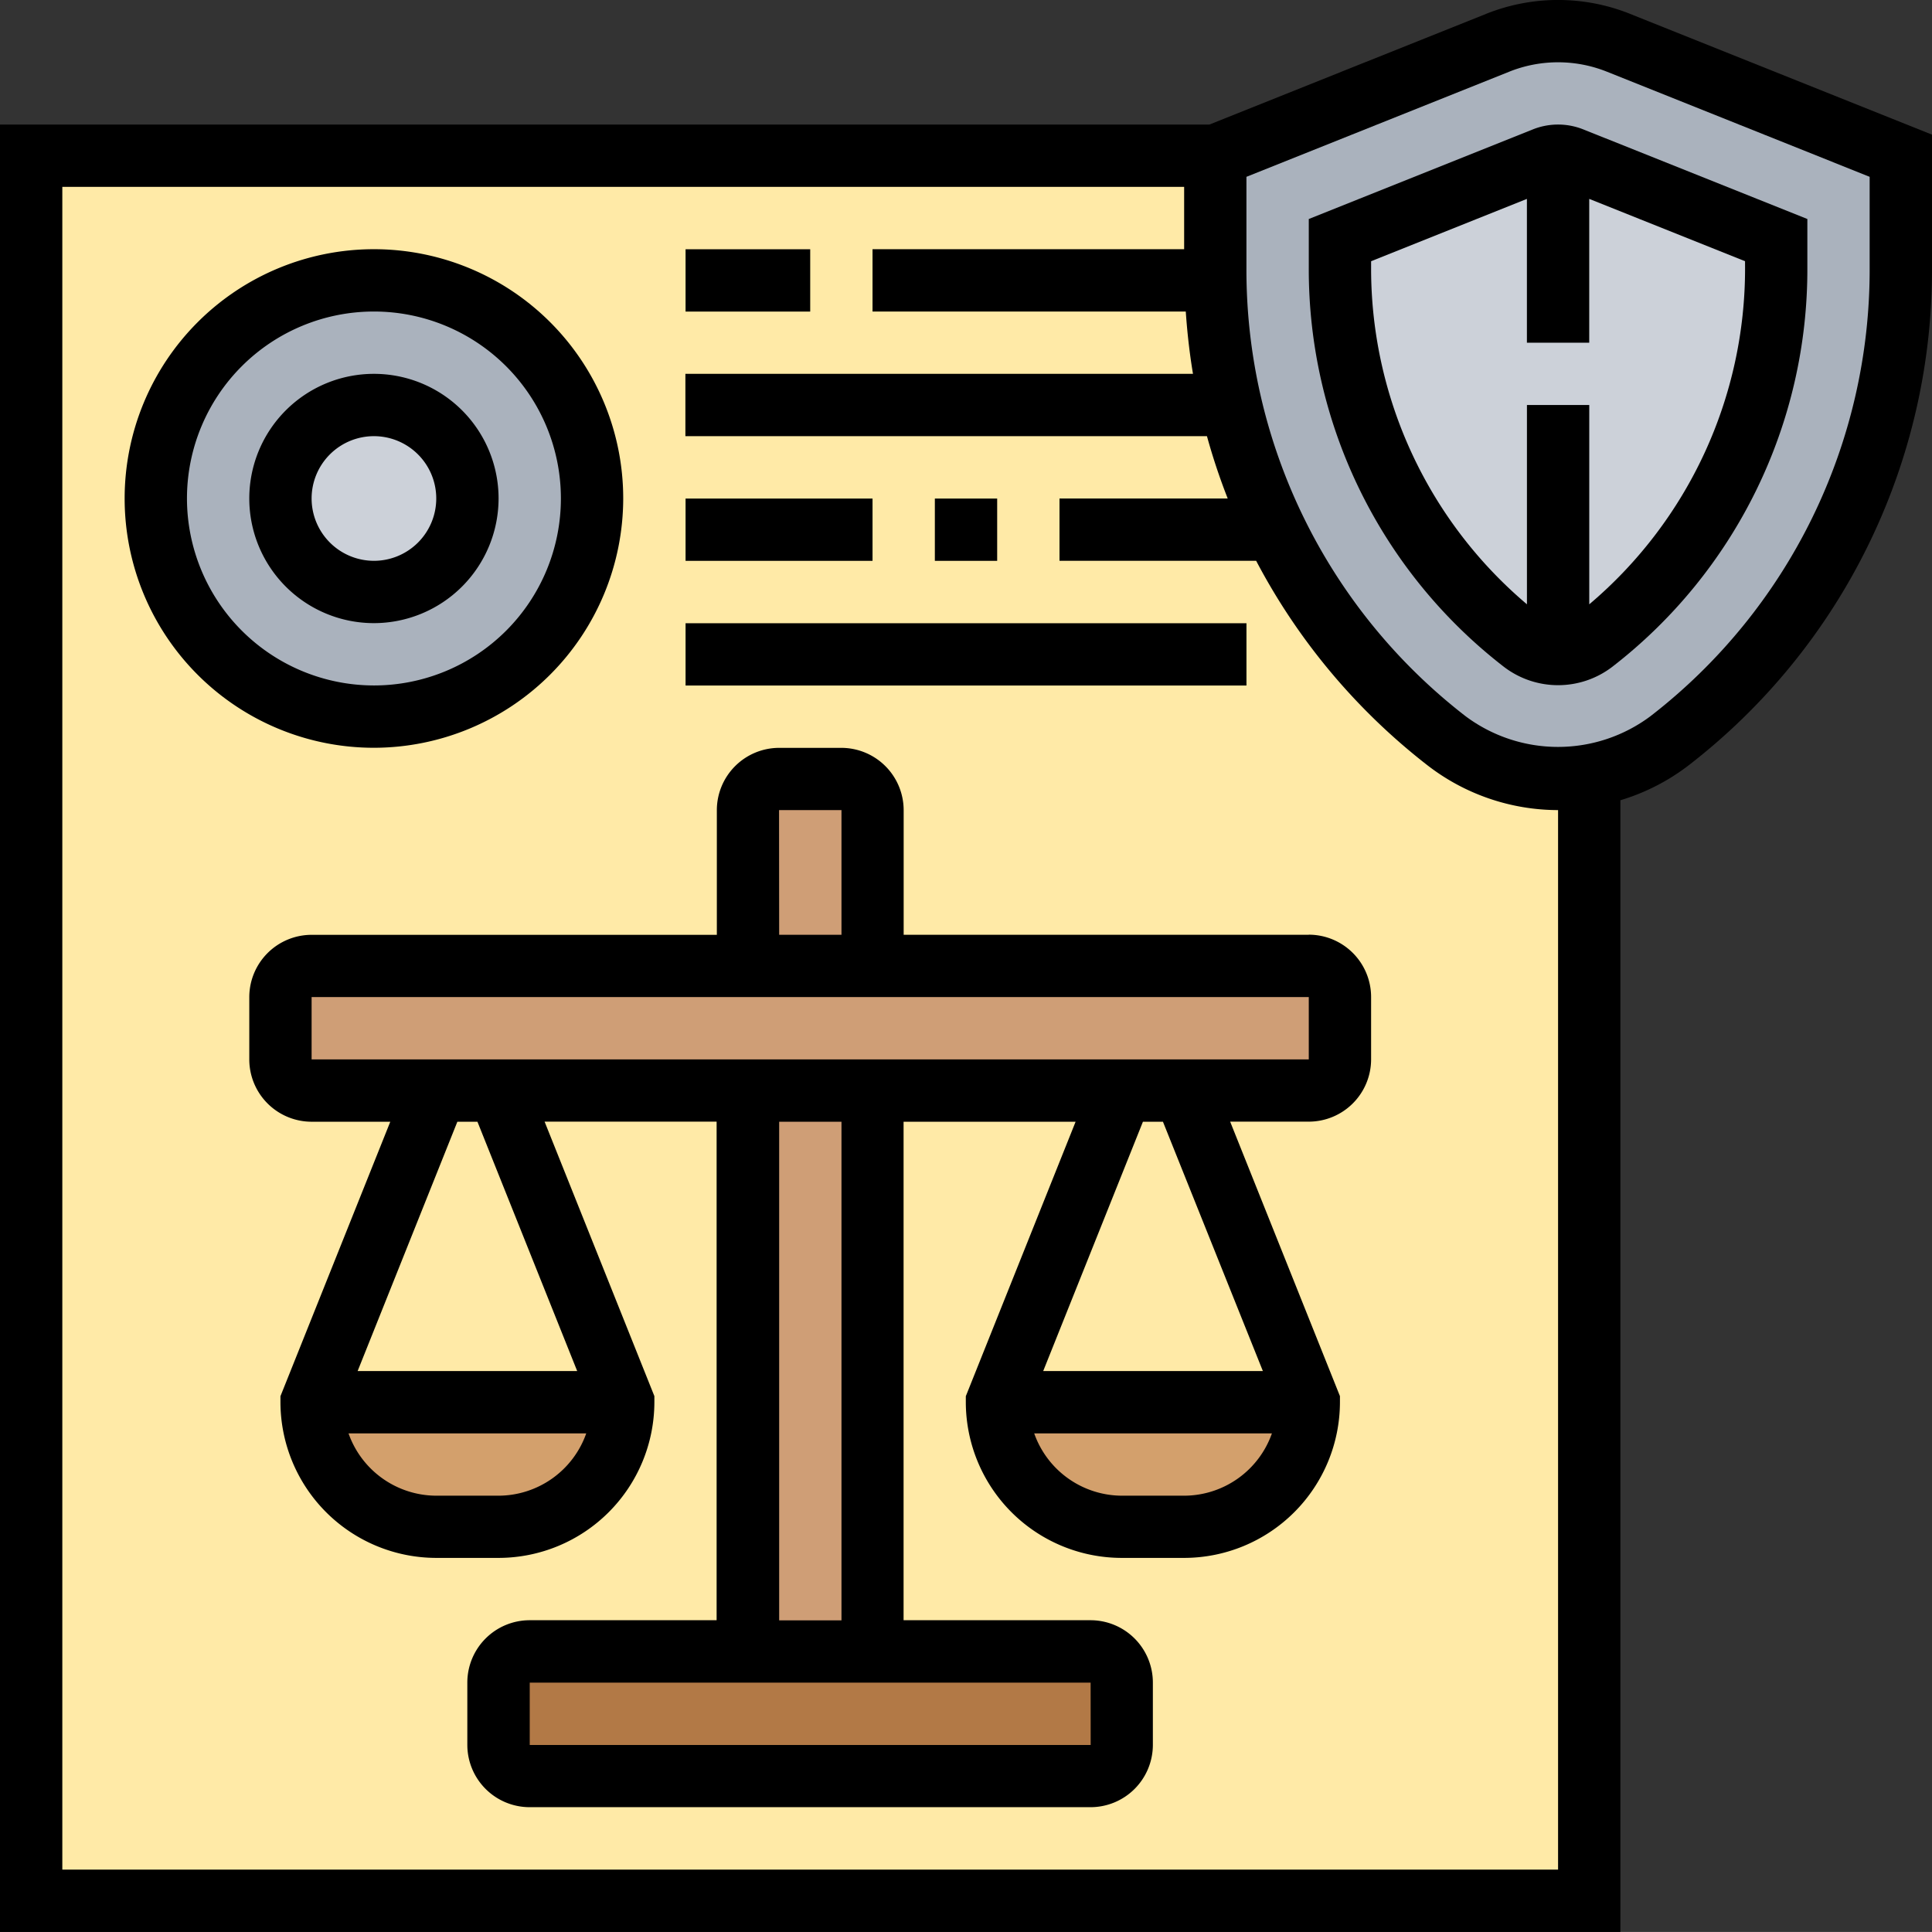 <svg xmlns="http://www.w3.org/2000/svg" width="68.511" height="68.51" viewBox="0 0 68.511 68.51">
  <rect x="0" y="0" width="68.511" height="68.51" fill="#333333" stroke="none"/>
  <g id="subpoena" transform="translate(0 -0.001)">
    <g id="Group_10186" data-name="Group 10186" transform="translate(1.105 1.103)">
      <g id="Group_10175" data-name="Group 10175" transform="translate(0 4.42)">
        <path id="Path_14852" data-name="Path 14852" d="M43.554,13.838a21.263,21.263,0,0,0,7.636,11.9A6.4,6.4,0,0,0,55.146,27.1a6.134,6.134,0,0,0,1.105-.1v39.88H1V5H42.991V8.976a20.97,20.97,0,0,0,.564,4.862Z" transform="translate(-1 -4.998)" fill="#ffeaa7"/>
      </g>
      <g id="Group_10176" data-name="Group 10176" transform="translate(4.42 8.84)">
        <path id="Path_14853" data-name="Path 14853" d="M12.735,9A7.735,7.735,0,1,1,5,16.733,7.729,7.729,0,0,1,12.735,9Z" transform="translate(-5 -8.998)" fill="#aab2bd"/>
      </g>
      <g id="Group_10177" data-name="Group 10177" transform="translate(8.84 13.26)">
        <circle id="Ellipse_10" data-name="Ellipse 10" cx="3.315" cy="3.315" r="3.315" fill="#ccd1d9"/>
      </g>
      <g id="Group_10178" data-name="Group 10178" transform="translate(41.991)">
        <path id="Path_14854" data-name="Path 14854" d="M63.311,5.418V9.4a21.3,21.3,0,0,1-8.2,16.763,6.331,6.331,0,0,1-2.851,1.26,6.134,6.134,0,0,1-1.105.1A6.4,6.4,0,0,1,47.2,26.159a21.263,21.263,0,0,1-7.636-11.9A20.97,20.97,0,0,1,39,9.4V5.418L49.023,1.407a5.767,5.767,0,0,1,4.265,0Z" transform="translate(-39 -0.998)" fill="#aab2bd"/>
      </g>
      <g id="Group_10179" data-name="Group 10179" transform="translate(46.411 4.42)">
        <path id="Path_14855" data-name="Path 14855" d="M50.735,5a1.235,1.235,0,0,1,.486.1l7.249,2.9v.983a16.681,16.681,0,0,1-6.5,13.271,2.078,2.078,0,0,1-2.475,0A16.681,16.681,0,0,1,43,8.976V7.993l7.249-2.9a1.235,1.235,0,0,1,.486-.1Z" transform="translate(-43 -4.998)" fill="#ccd1d9"/>
      </g>
      <g id="Group_10180" data-name="Group 10180" transform="translate(25.416 37.571)">
        <path id="Path_14856" data-name="Path 14856" d="M24,35h4.42v19.89H24Z" transform="translate(-24 -34.998)" fill="#cf9e76"/>
      </g>
      <g id="Group_10181" data-name="Group 10181" transform="translate(25.416 26.521)">
        <path id="Path_14857" data-name="Path 14857" d="M28.42,26.1v5.525H24V26.1A1.108,1.108,0,0,1,25.105,25h2.21A1.108,1.108,0,0,1,28.42,26.1Z" transform="translate(-24 -24.998)" fill="#cf9e76"/>
      </g>
      <g id="Group_10182" data-name="Group 10182" transform="translate(8.84 33.151)">
        <path id="Path_14858" data-name="Path 14858" d="M46.571,32.1v2.21a1.108,1.108,0,0,1-1.105,1.105H10.105A1.108,1.108,0,0,1,9,34.313V32.1A1.108,1.108,0,0,1,10.105,31H45.466A1.108,1.108,0,0,1,46.571,32.1Z" transform="translate(-9 -30.998)" fill="#cf9e76"/>
      </g>
      <g id="Group_10183" data-name="Group 10183" transform="translate(16.575 57.461)">
        <path id="Path_14859" data-name="Path 14859" d="M38.1,54.1v2.21A1.108,1.108,0,0,1,37,57.418H17.105A1.108,1.108,0,0,1,16,56.313V54.1A1.108,1.108,0,0,1,17.105,53H37A1.108,1.108,0,0,1,38.1,54.1Z" transform="translate(-16 -52.998)" fill="#b27946"/>
      </g>
      <g id="Group_10184" data-name="Group 10184" transform="translate(34.256 48.621)">
        <path id="Path_14860" data-name="Path 14860" d="M32,45H43.05a4.414,4.414,0,0,1-4.42,4.42H36.42A4.419,4.419,0,0,1,32,45Z" transform="translate(-32 -44.998)" fill="#d3a06c"/>
      </g>
      <g id="Group_10185" data-name="Group 10185" transform="translate(9.945 48.621)">
        <path id="Path_14861" data-name="Path 14861" d="M19.757,48.125a4.448,4.448,0,0,1-3.127,1.293H14.42A4.419,4.419,0,0,1,10,45H21.05a4.448,4.448,0,0,1-1.293,3.127Z" transform="translate(-10 -44.998)" fill="#d3a06c"/>
      </g>
    </g>
    <g id="Group_10187" data-name="Group 10187" transform="translate(0 0.001)">
      <path id="Path_14862" data-name="Path 14862" d="M45.571,30.628H31.205v-4.42A2.212,2.212,0,0,0,29,24h-2.21a2.212,2.212,0,0,0-2.21,2.21v4.42H10.21A2.212,2.212,0,0,0,8,32.838v2.21a2.212,2.212,0,0,0,2.21,2.21H13L9.105,46.991V47.2a5.531,5.531,0,0,0,5.525,5.525h2.21A5.531,5.531,0,0,0,22.365,47.2v-.212l-3.893-9.733h6.1v17.68h-6.63a2.212,2.212,0,0,0-2.21,2.21v2.21a2.212,2.212,0,0,0,2.21,2.21h19.89a2.212,2.212,0,0,0,2.21-2.21v-2.21a2.212,2.212,0,0,0-2.21-2.21h-6.63V37.258h6.1l-3.893,9.733V47.2a5.531,5.531,0,0,0,5.525,5.525h2.21A5.531,5.531,0,0,0,46.676,47.2v-.212l-3.893-9.733h2.788a2.212,2.212,0,0,0,2.21-2.21v-2.21a2.212,2.212,0,0,0-2.21-2.21Zm-18.785-4.42H29v4.42h-2.21ZM16.84,50.519H14.63a3.31,3.31,0,0,1-3.111-2.21h8.43a3.308,3.308,0,0,1-3.11,2.21Zm2.788-4.42H11.842l3.536-8.84h.713Zm18.209,13.26H17.945v-2.21h19.89ZM29,54.939h-2.21V37.258H29Zm12.155-4.42h-2.21a3.31,3.31,0,0,1-3.111-2.21h8.43a3.308,3.308,0,0,1-3.11,2.21Zm2.788-4.42H36.153l3.536-8.84H40.4ZM10.21,35.048v-2.21H45.571v2.21Z" transform="translate(0.84 2.52)"/>
      <path id="Path_14863" data-name="Path 14863" d="M21.68,16.838a8.84,8.84,0,1,0-8.84,8.84A8.851,8.851,0,0,0,21.68,16.838Zm-15.47,0a6.63,6.63,0,1,1,6.63,6.63A6.637,6.637,0,0,1,6.21,16.838Z" transform="translate(0.42 0.839)"/>
      <path id="Path_14864" data-name="Path 14864" d="M16.84,16.418a4.42,4.42,0,1,0-4.42,4.42A4.425,4.425,0,0,0,16.84,16.418Zm-6.63,0a2.21,2.21,0,1,1,2.21,2.21A2.212,2.212,0,0,1,10.21,16.418Z" transform="translate(0.84 1.259)"/>
      <path id="Path_14865" data-name="Path 14865" d="M22,8h4.42v2.21H22Z" transform="translate(2.311 0.839)"/>
      <path id="Path_14866" data-name="Path 14866" d="M22,16h6.63v2.21H22Z" transform="translate(2.311 1.679)"/>
      <path id="Path_14867" data-name="Path 14867" d="M30,16h2.21v2.21H30Z" transform="translate(3.151 1.679)"/>
      <path id="Path_14868" data-name="Path 14868" d="M22,20H41.89v2.21H22Z" transform="translate(2.311 2.1)"/>
      <path id="Path_14869" data-name="Path 14869" d="M57.793.488a6.866,6.866,0,0,0-5.083,0L42.883,4.419H0V68.51H57.461V28.379a7.517,7.517,0,0,0,2.422-1.24A22.2,22.2,0,0,0,68.511,9.5V4.775ZM55.251,66.3H2.21V6.628H41.991v2.21H30.941v2.21H42.049c.051.745.134,1.483.256,2.21h-18v2.21H42.8a22.134,22.134,0,0,0,.736,2.21H37.571v2.21h6.974a22.327,22.327,0,0,0,6.073,7.25,7.582,7.582,0,0,0,4.633,1.59ZM66.3,9.5a20.005,20.005,0,0,1-7.775,15.9,5.478,5.478,0,0,1-6.552,0A20.006,20.006,0,0,1,44.2,9.5V6.271l9.33-3.732a4.658,4.658,0,0,1,3.441,0L66.3,6.271Z" transform="translate(0 -0.001)"/>
      <path id="Path_14870" data-name="Path 14870" d="M49.941,4.172,42,7.347V9.079a17.809,17.809,0,0,0,6.921,14.15,3.162,3.162,0,0,0,3.839,0A17.811,17.811,0,0,0,59.68,9.079V7.347L51.74,4.172a2.411,2.411,0,0,0-1.8,0Zm7.53,4.907a15.589,15.589,0,0,1-5.525,11.932V13.942h-2.21V21.01A15.588,15.588,0,0,1,44.21,9.078V8.844l5.525-2.21v5.1h2.21v-5.1l5.525,2.21Z" transform="translate(4.411 0.419)"/>
    </g>
  </g>
</svg>
